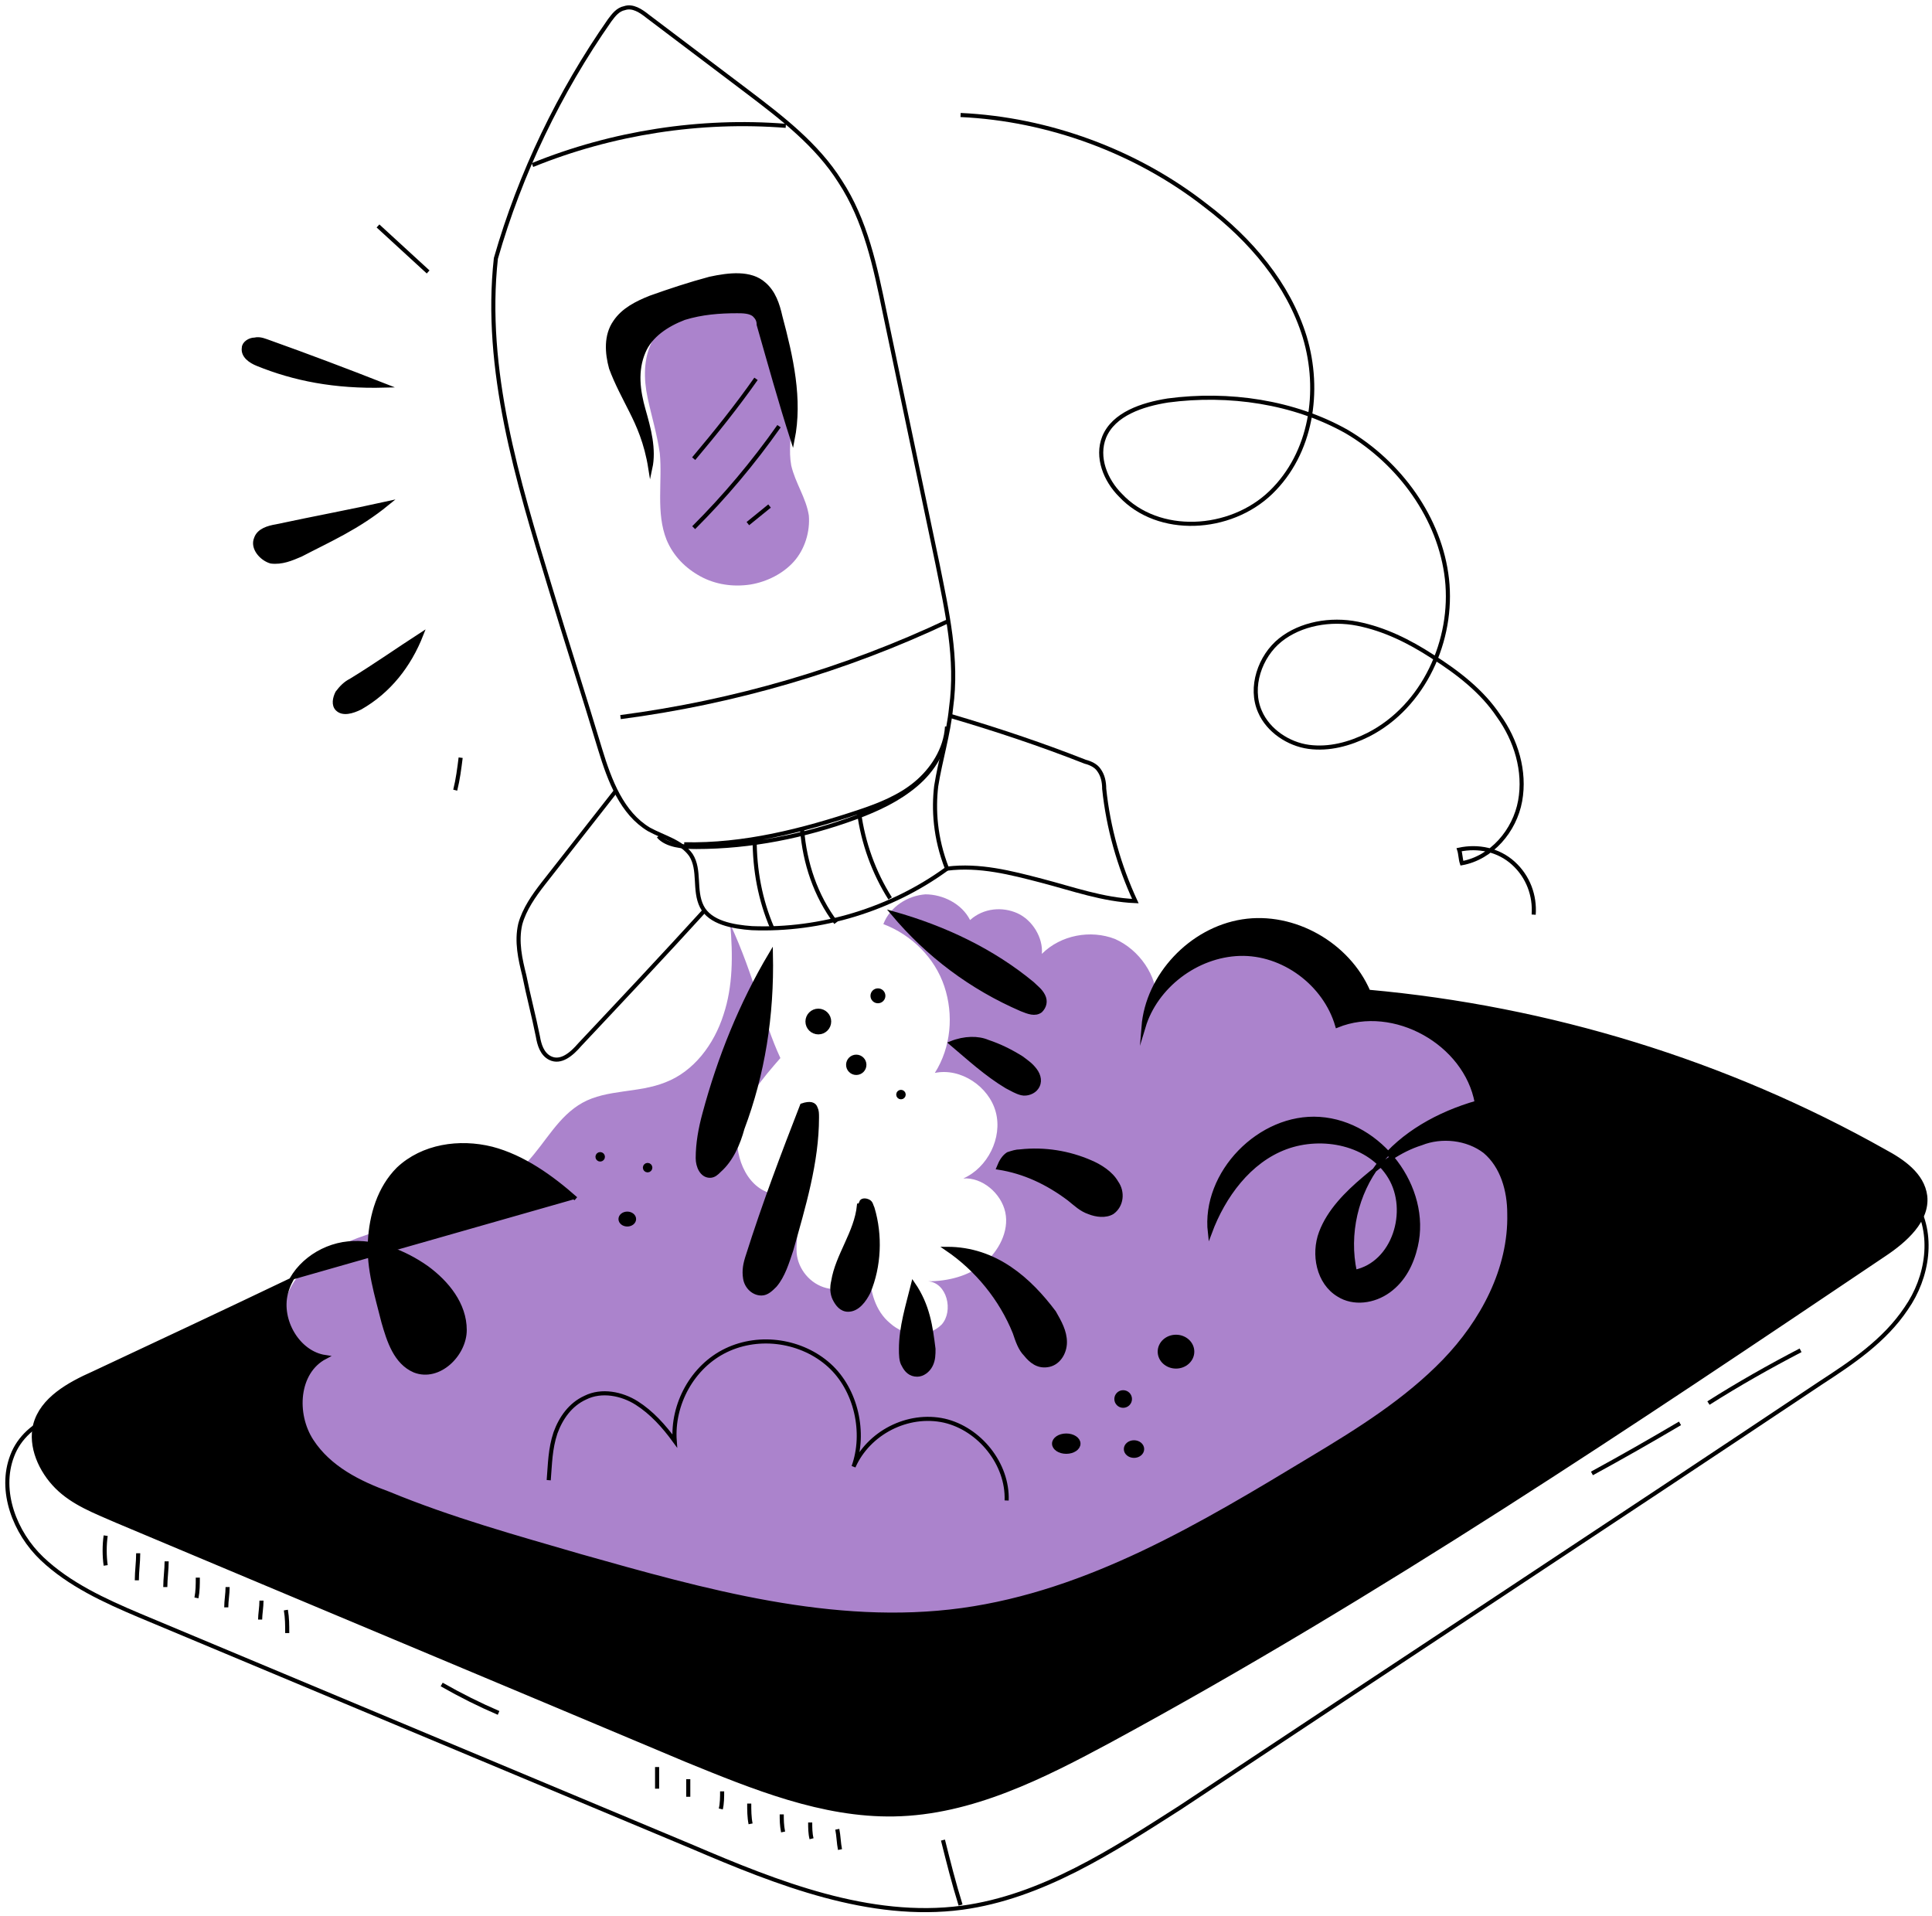 <svg width="472" height="468" viewBox="0 0 472 468" fill="none" xmlns="http://www.w3.org/2000/svg">
<path d="M159.209 83.619C157.223 87.585 157.223 92.543 158.216 97.17C159.209 101.797 160.533 106.093 161.195 110.721C161.857 117.661 160.202 125.263 162.85 131.873C164.505 135.839 167.484 138.814 171.125 140.797C174.766 142.78 179.068 143.441 183.371 142.78C187.343 142.119 191.315 140.136 193.963 137.161C196.611 134.187 197.935 129.89 197.604 125.924C196.942 121.627 194.294 117.992 193.301 113.695C192.639 110.059 193.301 106.754 193.301 103.119C193.632 95.848 192.308 88.576 189.329 81.636C188.336 79.322 187.012 77.009 185.026 75.356C182.709 73.704 180.061 73.373 177.413 73.704C174.766 74.034 172.118 75.026 169.801 76.348C165.498 78 160.864 79.983 159.209 83.619Z" fill="#AB83CC"/>
<path d="M178.406 225.738C179.068 233.339 179.068 240.941 176.751 247.882C174.435 255.153 169.47 261.763 162.519 264.407C155.899 267.051 148.286 266.06 142.328 269.365C136.37 272.67 133.391 278.949 128.757 283.907C118.165 295.144 101.615 297.127 87.383 302.415C82.087 304.399 76.791 307.043 73.15 311.339C69.509 315.636 67.854 321.915 70.171 327.204C72.488 332.492 79.77 335.136 84.404 331.831C79.108 330.509 73.481 334.805 72.488 340.093C71.495 345.382 73.812 351 77.784 354.966C81.425 358.932 86.721 361.246 91.686 363.56C122.799 377.441 156.23 385.043 189.66 392.314C205.217 395.619 222.098 398.924 236.331 392.975C253.212 397.271 270.423 389.67 285.649 381.076C303.192 371.492 320.073 360.585 336.291 348.356C350.193 337.78 363.764 325.882 370.384 309.687C375.349 297.458 375.349 283.246 370.053 271.017C364.757 258.788 353.503 249.534 340.594 246.56C337.284 245.899 333.643 245.568 330.665 243.585C326.031 240.941 323.714 235.653 319.742 232.017C314.115 227.39 305.509 227.06 298.889 230.034C291.938 233.009 286.973 238.627 282.67 244.576C282.67 238.297 278.367 232.017 272.409 229.373C266.451 227.06 259.169 228.382 254.535 233.009C254.867 229.043 252.219 224.746 248.578 223.093C244.937 221.441 240.303 221.771 236.993 224.746C235.007 220.78 230.373 218.466 226.07 218.466C221.767 218.797 217.464 221.441 215.809 225.738C222.76 228.382 228.387 234 230.704 240.941C233.021 247.882 232.359 255.814 228.387 262.093C234.676 260.771 241.627 265.399 243.282 271.678C244.937 277.958 241.296 285.229 235.338 287.873C239.972 287.543 244.606 291.509 245.599 296.136C246.592 300.763 243.944 305.721 240.303 308.695C236.662 311.67 231.697 312.992 226.732 312.992C231.366 313.322 233.021 320.263 230.042 323.568C226.732 326.873 221.105 326.543 217.464 323.238C213.823 320.263 212.499 315.305 212.499 310.678C210.182 313.983 205.879 315.636 201.907 314.644C197.935 313.653 194.956 310.017 194.625 306.051C194.294 301.424 196.611 295.144 192.308 292.5C190.984 291.839 189.66 291.839 188.336 291.509C182.047 289.856 179.068 281.593 180.392 275.314C181.716 268.704 186.35 263.415 190.653 258.458C186.35 249.204 184.364 238.627 178.406 225.738Z" fill="#AB83CC"/>
<path d="M184.364 204.915C184.364 212.517 185.688 219.788 188.667 226.729" stroke="black" stroke-miterlimit="10"/>
<path d="M195.949 202.602C196.611 210.864 199.259 218.796 204.224 225.407" stroke="black" stroke-miterlimit="10"/>
<path d="M209.852 198.305C210.845 205.907 213.493 213.178 217.464 219.458" stroke="black" stroke-miterlimit="10"/>
<path d="M232.028 174.839C243.282 178.144 254.205 181.78 265.128 186.076C266.452 186.407 267.776 187.068 268.438 188.059C269.431 189.381 269.762 191.034 269.762 192.686C270.755 202.271 273.403 211.525 277.375 220.119C269.431 219.788 262.149 217.144 254.536 215.161C246.923 213.178 239.31 211.195 231.366 212.186" stroke="black" stroke-miterlimit="10"/>
<path d="M150.603 193.017C144.645 200.619 138.688 208.22 132.73 215.822C130.413 218.797 128.096 222.102 127.103 225.737C126.11 230.034 127.103 234.331 128.096 238.297C129.089 243.254 130.413 248.212 131.406 253.17C131.737 255.153 132.399 257.466 134.385 258.458C137.033 259.78 139.681 257.466 141.667 255.153C151.927 244.246 162.188 233.339 172.118 222.432" stroke="black" stroke-miterlimit="10"/>
<path d="M130.081 40.322C149.61 32.39 171.125 29.085 191.977 30.737" stroke="black" stroke-miterlimit="10"/>
<path d="M218.126 223.093C226.732 233.339 237.324 241.271 249.571 246.559C251.226 247.22 252.881 247.881 254.205 246.89C255.198 245.898 255.528 244.576 254.867 243.254C254.205 241.932 253.212 241.271 252.219 240.28C242.62 232.347 231.035 226.729 218.126 223.093Z" fill="black" stroke="black" stroke-miterlimit="10"/>
<path d="M188.337 233.008C181.055 245.237 175.759 258.457 172.118 272.008C171.125 275.644 170.463 279.279 170.463 282.915C170.463 284.898 171.456 287.212 173.442 287.212C174.435 287.212 175.097 286.551 175.759 285.89C178.738 283.246 180.393 279.279 181.386 275.644C186.351 262.424 188.668 248.212 188.337 233.008Z" fill="black" stroke="black" stroke-miterlimit="10"/>
<path d="M195.95 270.026C191.316 281.924 186.682 294.153 182.71 306.712C182.048 308.695 181.717 310.348 182.048 312.331C182.379 314.314 184.034 315.966 186.02 315.966C187.344 315.966 188.337 314.975 189.33 313.983C191.316 311.67 192.309 308.365 193.302 305.39C196.281 294.814 199.591 283.907 199.591 273C199.591 272.009 199.591 271.348 199.26 270.687C198.929 269.695 197.936 269.365 195.95 270.026Z" fill="black" stroke="black" stroke-miterlimit="10"/>
<path d="M243.944 285.229C250.233 286.22 255.86 288.864 261.156 292.83C262.811 294.152 264.135 295.474 266.121 296.135C267.776 296.796 270.093 297.127 271.748 296.135C274.065 294.483 274.396 291.178 272.741 288.864C271.417 286.551 268.769 284.898 266.452 283.907C261.156 281.593 255.198 280.602 249.24 281.263C248.247 281.263 247.254 281.593 246.261 281.924C245.268 282.585 244.606 283.576 243.944 285.229Z" fill="black" stroke="black" stroke-miterlimit="10"/>
<path d="M232.359 254.822C236.662 258.458 240.965 262.424 245.93 265.398C247.254 266.059 248.247 266.72 249.571 267.051C250.895 267.381 252.55 266.72 253.212 265.729C254.205 264.407 253.874 262.754 252.881 261.432C251.888 260.11 250.895 259.449 249.571 258.458C246.923 256.805 244.275 255.483 241.296 254.491C238.979 253.5 235.669 253.5 232.359 254.822Z" fill="black" stroke="black" stroke-miterlimit="10"/>
<path d="M231.366 305.06C238.648 310.017 244.606 317.288 247.916 325.551C248.578 327.534 249.24 329.517 250.564 330.839C251.888 332.492 253.543 333.814 255.86 333.483C258.508 333.153 260.163 330.509 260.163 327.865C260.163 325.221 258.839 322.907 257.515 320.593C251.557 312.661 243.282 305.06 231.366 305.06Z" fill="black" stroke="black" stroke-miterlimit="10"/>
<path d="M223.091 313.652C221.767 318.94 220.112 324.229 220.112 329.517C220.112 330.839 220.112 332.491 220.774 333.483C221.436 334.805 222.429 335.796 224.084 335.796C225.408 335.796 226.732 334.805 227.394 333.483C228.056 332.161 228.056 330.839 228.056 329.517C227.394 324.229 226.732 318.94 223.091 313.652Z" fill="black" stroke="black" stroke-miterlimit="10"/>
<path d="M209.851 294.483C209.189 301.093 204.555 306.712 203.562 312.992C203.231 314.314 203.231 315.966 203.893 317.288C204.555 318.61 205.548 319.932 207.203 319.932C209.52 319.932 211.175 317.619 212.168 315.636C214.816 309.356 215.147 301.754 213.161 295.144C212.83 294.483 212.83 293.822 212.168 293.492C211.506 293.161 210.844 293.161 210.513 293.492C210.182 294.153 210.182 294.483 209.851 294.483Z" fill="black" stroke="black" stroke-miterlimit="10"/>
<path d="M134.054 361.576C134.385 357.61 134.385 353.974 135.709 350.008C137.033 346.373 139.35 343.068 142.991 341.415C146.963 339.432 151.927 340.424 155.568 342.737C159.209 345.051 162.188 348.356 164.836 351.991C164.174 343.068 169.139 333.813 177.414 329.847C185.689 325.881 195.95 327.534 202.57 333.483C209.19 339.432 211.507 350.008 208.528 358.271C212.169 350.008 221.768 345.051 230.704 347.034C239.31 349.017 246.261 357.61 245.93 366.534" stroke="black" stroke-miterlimit="10"/>
<path d="M94.665 122.949C85.728 124.932 76.791 126.585 67.523 128.568C65.537 128.898 63.22 129.559 62.558 131.542C61.565 133.856 63.882 136.5 66.199 137.161C68.847 137.492 71.164 136.5 73.481 135.509C80.432 131.873 87.383 128.898 94.665 122.949Z" fill="black" stroke="black" stroke-miterlimit="10"/>
<path d="M94.003 94.195C84.735 90.559 75.136 86.924 65.868 83.619C64.875 83.288 63.551 82.627 62.227 82.958C60.903 82.958 59.58 83.949 59.58 84.941C59.248 86.924 61.234 88.246 62.889 88.907C71.826 92.543 81.756 94.525 94.003 94.195Z" fill="black" stroke="black" stroke-miterlimit="10"/>
<path d="M102.939 155.008C97.312 158.644 91.686 162.61 85.728 166.246C84.404 166.907 83.411 167.898 82.418 169.22C81.756 170.542 81.425 172.195 82.418 173.186C83.742 174.508 86.059 173.847 88.045 172.856C94.996 168.89 99.96 162.61 102.939 155.008Z" fill="black" stroke="black" stroke-miterlimit="10"/>
<path d="M112.539 185.085C112.208 187.729 111.877 190.373 111.215 193.017" stroke="black" stroke-miterlimit="10"/>
<path d="M92.348 55.195C96.32 58.83 100.623 62.797 104.595 66.432" stroke="black" stroke-miterlimit="10"/>
<path d="M158.878 114.356C159.871 109.729 158.547 104.771 157.223 100.144C155.899 95.517 155.237 90.559 157.223 85.932C158.878 81.966 162.85 79.322 167.153 77.67C171.456 76.348 175.759 76.017 180.062 76.017C181.385 76.017 183.371 76.017 184.364 77.009C185.026 77.67 185.357 78.331 185.357 79.322C188.005 88.576 190.653 98.161 193.632 107.415C195.618 97.5 193.301 87.254 190.653 77.339C189.991 74.365 188.998 71.39 186.681 69.407C183.371 66.432 178.076 67.093 173.442 68.085C168.477 69.407 163.512 71.059 158.878 72.712C155.568 74.034 152.258 75.687 150.272 78.661C147.955 81.966 148.286 86.263 149.279 89.898C150.603 93.534 152.589 97.17 154.244 100.475C155.899 103.78 157.885 108.076 158.878 114.356Z" fill="black" stroke="black" stroke-miterlimit="10"/>
<path d="M169.47 112.042C174.766 105.763 180.062 99.153 184.696 92.543" stroke="black" stroke-miterlimit="10"/>
<path d="M169.47 128.898C177.083 121.297 184.034 113.034 190.322 104.11" stroke="black" stroke-miterlimit="10"/>
<path d="M182.71 127.907C184.365 126.585 186.351 124.932 188.006 123.61" stroke="black" stroke-miterlimit="10"/>
<path d="M140.673 292.831C134.716 287.543 127.765 282.585 120.152 280.602C112.208 278.619 103.271 279.941 97.313 285.56C92.679 290.187 90.693 296.797 90.362 303.407C90.031 310.017 92.017 316.297 93.672 322.907C94.996 327.534 96.651 332.822 101.285 334.805C107.243 337.119 113.532 330.839 113.532 324.89C113.532 318.61 109.229 313.322 104.264 309.687C98.637 305.721 91.686 303.076 85.066 303.737C78.115 304.398 71.495 309.356 69.84 315.966C68.185 322.576 72.819 330.509 79.439 331.5C72.488 335.136 71.826 345.382 76.129 351.992C80.432 358.602 87.714 362.237 94.996 364.882C110.222 371.161 125.779 375.458 141.666 380.085C172.118 388.678 203.563 397.602 235.007 393.305C266.121 389.009 293.594 372.483 320.404 356.288C331.989 349.348 343.574 342.076 352.842 332.492C362.11 322.907 369.061 310.017 368.73 296.466C368.73 290.848 367.075 284.898 362.772 281.263C358.469 277.958 352.18 277.297 347.215 279.28C341.919 280.932 337.616 284.237 333.313 287.873C329.01 291.509 324.707 295.805 322.721 301.093C320.735 306.382 322.059 313.322 327.024 316.297C330.665 318.61 335.63 317.949 339.271 315.305C342.912 312.661 344.898 308.695 345.891 304.398C349.201 290.187 337.285 274.322 322.39 273.331C307.826 272.339 293.924 286.551 295.579 301.093C298.889 292.17 305.178 283.576 314.115 280.271C323.052 276.966 334.637 279.28 339.602 287.543C344.567 295.805 340.595 308.695 330.996 310.678C329.01 301.424 331.327 291.509 336.954 284.237C342.581 276.966 351.518 272.009 360.786 269.365C358.138 254.822 340.595 244.907 326.693 250.526C323.714 240.28 313.453 232.678 302.861 233.009C292.27 233.339 282.34 240.941 279.361 250.856C280.354 238.297 290.946 227.059 303.523 225.076C316.101 223.093 329.341 230.695 334.306 242.263C378.328 246.229 421.689 259.449 460.415 281.263C464.718 283.576 469.683 286.882 470.345 292.17C471.007 298.119 465.38 303.076 460.415 306.382C398.519 348.026 336.623 389.67 271.417 425.034C254.867 433.958 237.324 442.882 218.457 443.212C200.915 443.543 184.034 436.602 167.815 429.992C121.476 410.492 74.805 390.992 28.466 371.492C23.17 369.178 17.874 367.195 13.902 363.229C9.93 359.263 7.282 353.314 8.606 348.026C10.261 341.746 16.881 338.11 22.839 335.466C39.058 327.865 55.276 320.263 71.164 312.661" fill="black"/>
<path d="M140.673 292.831C134.716 287.543 127.765 282.585 120.152 280.602C112.208 278.619 103.271 279.941 97.313 285.56C92.679 290.187 90.693 296.797 90.362 303.407C90.031 310.017 92.017 316.297 93.672 322.907C94.996 327.534 96.651 332.822 101.285 334.805C107.243 337.119 113.532 330.839 113.532 324.89C113.532 318.61 109.229 313.322 104.264 309.687C98.637 305.721 91.686 303.076 85.066 303.737C78.115 304.398 71.495 309.356 69.84 315.966C68.185 322.576 72.819 330.509 79.439 331.5C72.488 335.136 71.826 345.382 76.129 351.992C80.432 358.602 87.714 362.237 94.996 364.882C110.222 371.161 125.779 375.458 141.666 380.085C172.118 388.678 203.563 397.602 235.007 393.305C266.121 389.009 293.594 372.483 320.404 356.288C331.989 349.348 343.574 342.076 352.842 332.492C362.11 322.907 369.061 310.017 368.73 296.466C368.73 290.848 367.075 284.898 362.772 281.263C358.469 277.958 352.18 277.297 347.215 279.28C341.919 280.932 337.616 284.237 333.313 287.873C329.01 291.509 324.707 295.805 322.721 301.093C320.735 306.382 322.059 313.322 327.024 316.297C330.665 318.61 335.63 317.949 339.271 315.305C342.912 312.661 344.898 308.695 345.891 304.398C349.201 290.187 337.285 274.322 322.39 273.331C307.826 272.339 293.925 286.551 295.579 301.093C298.889 292.17 305.178 283.576 314.115 280.271C323.052 276.966 334.637 279.28 339.602 287.543C344.567 295.805 340.595 308.695 330.996 310.678C329.01 301.424 331.327 291.509 336.954 284.237C342.581 276.966 351.518 272.009 360.786 269.365C358.138 254.822 340.595 244.907 326.693 250.526C323.714 240.28 313.453 232.678 302.861 233.009C292.27 233.339 282.34 240.941 279.361 250.856C280.354 238.297 290.946 227.059 303.523 225.076C316.101 223.093 329.341 230.695 334.306 242.263C378.328 246.229 421.689 259.449 460.415 281.263C464.718 283.576 469.683 286.882 470.345 292.17C471.007 298.119 465.38 303.076 460.415 306.382C398.519 348.026 336.623 389.67 271.417 425.034C254.867 433.958 237.324 442.882 218.457 443.212C200.915 443.543 184.034 436.602 167.815 429.992C121.476 410.492 74.805 390.992 28.466 371.492C23.17 369.178 17.874 367.195 13.902 363.229C9.93 359.263 7.282 353.314 8.606 348.026C10.261 341.746 16.881 338.11 22.839 335.466C39.058 327.865 55.276 320.263 71.164 312.661" stroke="black" stroke-miterlimit="10"/>
<path d="M167.153 206.237C181.717 206.568 195.95 202.932 209.852 198.305C214.817 196.652 219.782 194.669 223.753 191.364C227.725 188.059 231.035 183.102 231.366 177.483C231.035 183.102 228.056 188.059 223.753 191.695C219.451 195.33 214.486 197.644 209.19 199.627C196.612 204.254 183.372 206.898 170.132 206.898C166.822 206.898 162.85 206.568 160.864 204.254" stroke="black" stroke-miterlimit="10"/>
<path d="M234.676 28.093C256.191 29.085 277.705 37.017 294.586 50.237C305.509 58.5 314.777 69.407 318.749 82.297C322.721 95.517 320.404 110.72 310.474 120.305C300.544 129.89 283.001 130.881 273.733 120.966C270.092 117.331 267.775 111.712 269.761 106.754C272.078 101.136 279.029 98.822 285.318 97.831C300.213 95.847 316.101 98.161 329.01 105.432C341.918 113.034 351.848 126.585 353.503 141.458C355.158 156.331 347.876 172.525 334.306 179.466C329.672 181.78 324.707 183.102 319.742 182.441C314.777 181.78 309.812 178.475 307.826 173.847C305.178 167.898 307.826 160.297 312.791 156.331C317.756 152.364 325.038 151.042 331.658 152.364C338.277 153.686 344.235 156.661 349.862 160.297C356.151 164.263 362.109 168.89 366.081 174.839C370.384 180.788 372.701 188.39 371.377 195.661C370.053 202.932 364.426 209.542 357.144 210.864C356.813 209.873 356.813 208.551 356.482 207.559C361.116 206.568 366.081 207.559 369.722 210.864C373.363 214.17 375.018 218.797 374.687 223.424" stroke="black" stroke-miterlimit="10"/>
<path d="M231.367 212.186C217.796 222.102 200.584 227.39 183.703 226.729C179.069 226.398 173.442 225.407 171.456 221.441C169.47 217.474 171.125 212.517 168.808 208.881C166.491 205.576 162.188 204.585 158.547 202.602C151.928 198.635 148.949 190.703 146.632 183.102C142.66 169.881 138.357 156.661 134.385 143.441C126.441 117.33 118.166 90.229 121.145 63.127C127.103 42.305 136.702 22.474 148.949 4.958C149.942 3.635 150.935 2.313 152.59 1.983C154.575 1.322 156.561 2.644 158.216 3.966C166.491 10.246 174.435 16.195 182.71 22.474C190.985 28.754 199.591 35.364 205.218 44.288C211.507 53.873 213.824 65.11 216.141 76.347C220.444 96.839 224.747 117.33 229.05 137.822C231.367 149.39 234.014 160.958 232.359 172.856C231.698 179.466 229.712 185.746 228.719 192.025C228.057 197.644 228.388 204.585 231.367 212.186Z" stroke="black" stroke-miterlimit="10"/>
<path d="M231.697 151.704C206.541 163.602 179.399 171.534 151.596 175.17" stroke="black" stroke-miterlimit="10"/>
<path d="M25.486 348.026C18.536 342.076 6.289 346.704 2.979 355.627C-0.331 364.221 3.641 374.466 10.261 380.746C16.881 387.026 25.486 390.992 34.092 394.627C79.108 413.466 124.123 432.305 169.139 451.144C189.991 460.068 212.499 468.992 235.007 466.017C254.536 463.373 271.747 452.136 288.297 441.56C340.594 406.856 392.892 372.483 444.858 337.78C452.471 332.822 460.415 327.534 465.711 319.602C471.007 312 472.662 301.424 467.697 293.492" stroke="black" stroke-miterlimit="10"/>
<path d="M417.386 342.737C424.668 338.11 432.281 333.814 439.893 329.848" stroke="black" stroke-miterlimit="10"/>
<path d="M388.92 359.924C396.202 355.958 403.153 351.991 410.435 347.695" stroke="black" stroke-miterlimit="10"/>
<path d="M230.373 449.492C231.697 454.78 233.021 460.068 234.676 465.356" stroke="black" stroke-miterlimit="10"/>
<path d="M160.533 431.644C160.533 433.297 160.533 435.28 160.533 436.932" stroke="black" stroke-miterlimit="10"/>
<path d="M168.146 434.619C168.146 435.941 168.146 437.593 168.146 438.915" stroke="black" stroke-miterlimit="10"/>
<path d="M176.421 437.593C176.421 438.915 176.421 440.568 176.09 441.89" stroke="black" stroke-miterlimit="10"/>
<path d="M183.041 440.568C183.041 442.22 183.041 443.873 183.372 445.525" stroke="black" stroke-miterlimit="10"/>
<path d="M190.984 443.212C190.984 444.534 190.984 445.856 191.315 447.508" stroke="black" stroke-miterlimit="10"/>
<path d="M197.936 445.195C197.936 446.517 197.936 447.839 198.267 449.161" stroke="black" stroke-miterlimit="10"/>
<path d="M204.556 446.848C204.887 448.5 204.887 450.153 205.218 451.805" stroke="black" stroke-miterlimit="10"/>
<path d="M107.904 411.483C112.538 414.127 117.172 416.441 121.806 418.424" stroke="black" stroke-miterlimit="10"/>
<path d="M25.818 375.127C25.487 377.441 25.487 380.085 25.818 382.398" stroke="black" stroke-miterlimit="10"/>
<path d="M33.762 379.424C33.762 381.737 33.431 383.72 33.431 386.034" stroke="black" stroke-miterlimit="10"/>
<path d="M40.713 381.407C40.713 383.39 40.382 385.703 40.382 387.686" stroke="black" stroke-miterlimit="10"/>
<path d="M48.325 385.373C48.325 387.026 48.325 388.678 47.994 390.331" stroke="black" stroke-miterlimit="10"/>
<path d="M55.607 387.687C55.607 389.339 55.276 390.992 55.276 392.644" stroke="black" stroke-miterlimit="10"/>
<path d="M63.882 390.992C63.882 392.644 63.551 394.297 63.551 395.619" stroke="black" stroke-miterlimit="10"/>
<path d="M69.84 393.305C70.171 395.288 70.171 396.941 70.171 398.924L69.84 393.305Z" fill="black"/>
<path d="M69.84 393.305C70.171 395.288 70.171 396.941 70.171 398.924" stroke="black" stroke-miterlimit="10"/>
<path d="M287.304 333.814C289.498 333.814 291.276 332.186 291.276 330.178C291.276 328.17 289.498 326.542 287.304 326.542C285.11 326.542 283.332 328.17 283.332 330.178C283.332 332.186 285.11 333.814 287.304 333.814Z" fill="black" stroke="black" stroke-miterlimit="10"/>
<path d="M274.395 343.398C275.309 343.398 276.05 342.658 276.05 341.746C276.05 340.833 275.309 340.093 274.395 340.093C273.481 340.093 272.74 340.833 272.74 341.746C272.74 342.658 273.481 343.398 274.395 343.398Z" fill="black" stroke="black" stroke-miterlimit="10"/>
<path d="M260.494 354.636C262.139 354.636 263.473 353.748 263.473 352.652C263.473 351.557 262.139 350.669 260.494 350.669C258.848 350.669 257.515 351.557 257.515 352.652C257.515 353.748 258.848 354.636 260.494 354.636Z" fill="black" stroke="black" stroke-miterlimit="10"/>
<path d="M277.044 355.627C278.14 355.627 279.03 354.887 279.03 353.975C279.03 353.062 278.14 352.322 277.044 352.322C275.947 352.322 275.058 353.062 275.058 353.975C275.058 354.887 275.947 355.627 277.044 355.627Z" fill="black" stroke="black" stroke-miterlimit="10"/>
<path d="M199.921 252.178C201.384 252.178 202.569 250.994 202.569 249.534C202.569 248.073 201.384 246.89 199.921 246.89C198.459 246.89 197.273 248.073 197.273 249.534C197.273 250.994 198.459 252.178 199.921 252.178Z" fill="black" stroke="black" stroke-miterlimit="10"/>
<path d="M214.485 244.576C215.216 244.576 215.809 243.984 215.809 243.254C215.809 242.524 215.216 241.932 214.485 241.932C213.754 241.932 213.161 242.524 213.161 243.254C213.161 243.984 213.754 244.576 214.485 244.576Z" fill="black" stroke="black" stroke-miterlimit="10"/>
<path d="M220.112 268.042C220.478 268.042 220.774 267.746 220.774 267.381C220.774 267.016 220.478 266.72 220.112 266.72C219.747 266.72 219.45 267.016 219.45 267.381C219.45 267.746 219.747 268.042 220.112 268.042Z" fill="black" stroke="black" stroke-miterlimit="10"/>
<path d="M209.189 262.093C210.286 262.093 211.175 261.205 211.175 260.11C211.175 259.015 210.286 258.127 209.189 258.127C208.092 258.127 207.203 259.015 207.203 260.11C207.203 261.205 208.092 262.093 209.189 262.093Z" fill="black" stroke="black" stroke-miterlimit="10"/>
<path d="M158.216 285.89C158.581 285.89 158.878 285.594 158.878 285.229C158.878 284.864 158.581 284.568 158.216 284.568C157.85 284.568 157.554 284.864 157.554 285.229C157.554 285.594 157.85 285.89 158.216 285.89Z" fill="black" stroke="black" stroke-miterlimit="10"/>
<path d="M146.631 283.246C146.996 283.246 147.293 282.95 147.293 282.585C147.293 282.22 146.996 281.924 146.631 281.924C146.265 281.924 145.969 282.22 145.969 282.585C145.969 282.95 146.265 283.246 146.631 283.246Z" fill="black" stroke="black" stroke-miterlimit="10"/>
<path d="M153.251 299.11C154.165 299.11 154.906 298.518 154.906 297.788C154.906 297.058 154.165 296.466 153.251 296.466C152.337 296.466 151.596 297.058 151.596 297.788C151.596 298.518 152.337 299.11 153.251 299.11Z" fill="black" stroke="black" stroke-miterlimit="10"/>
</svg>
